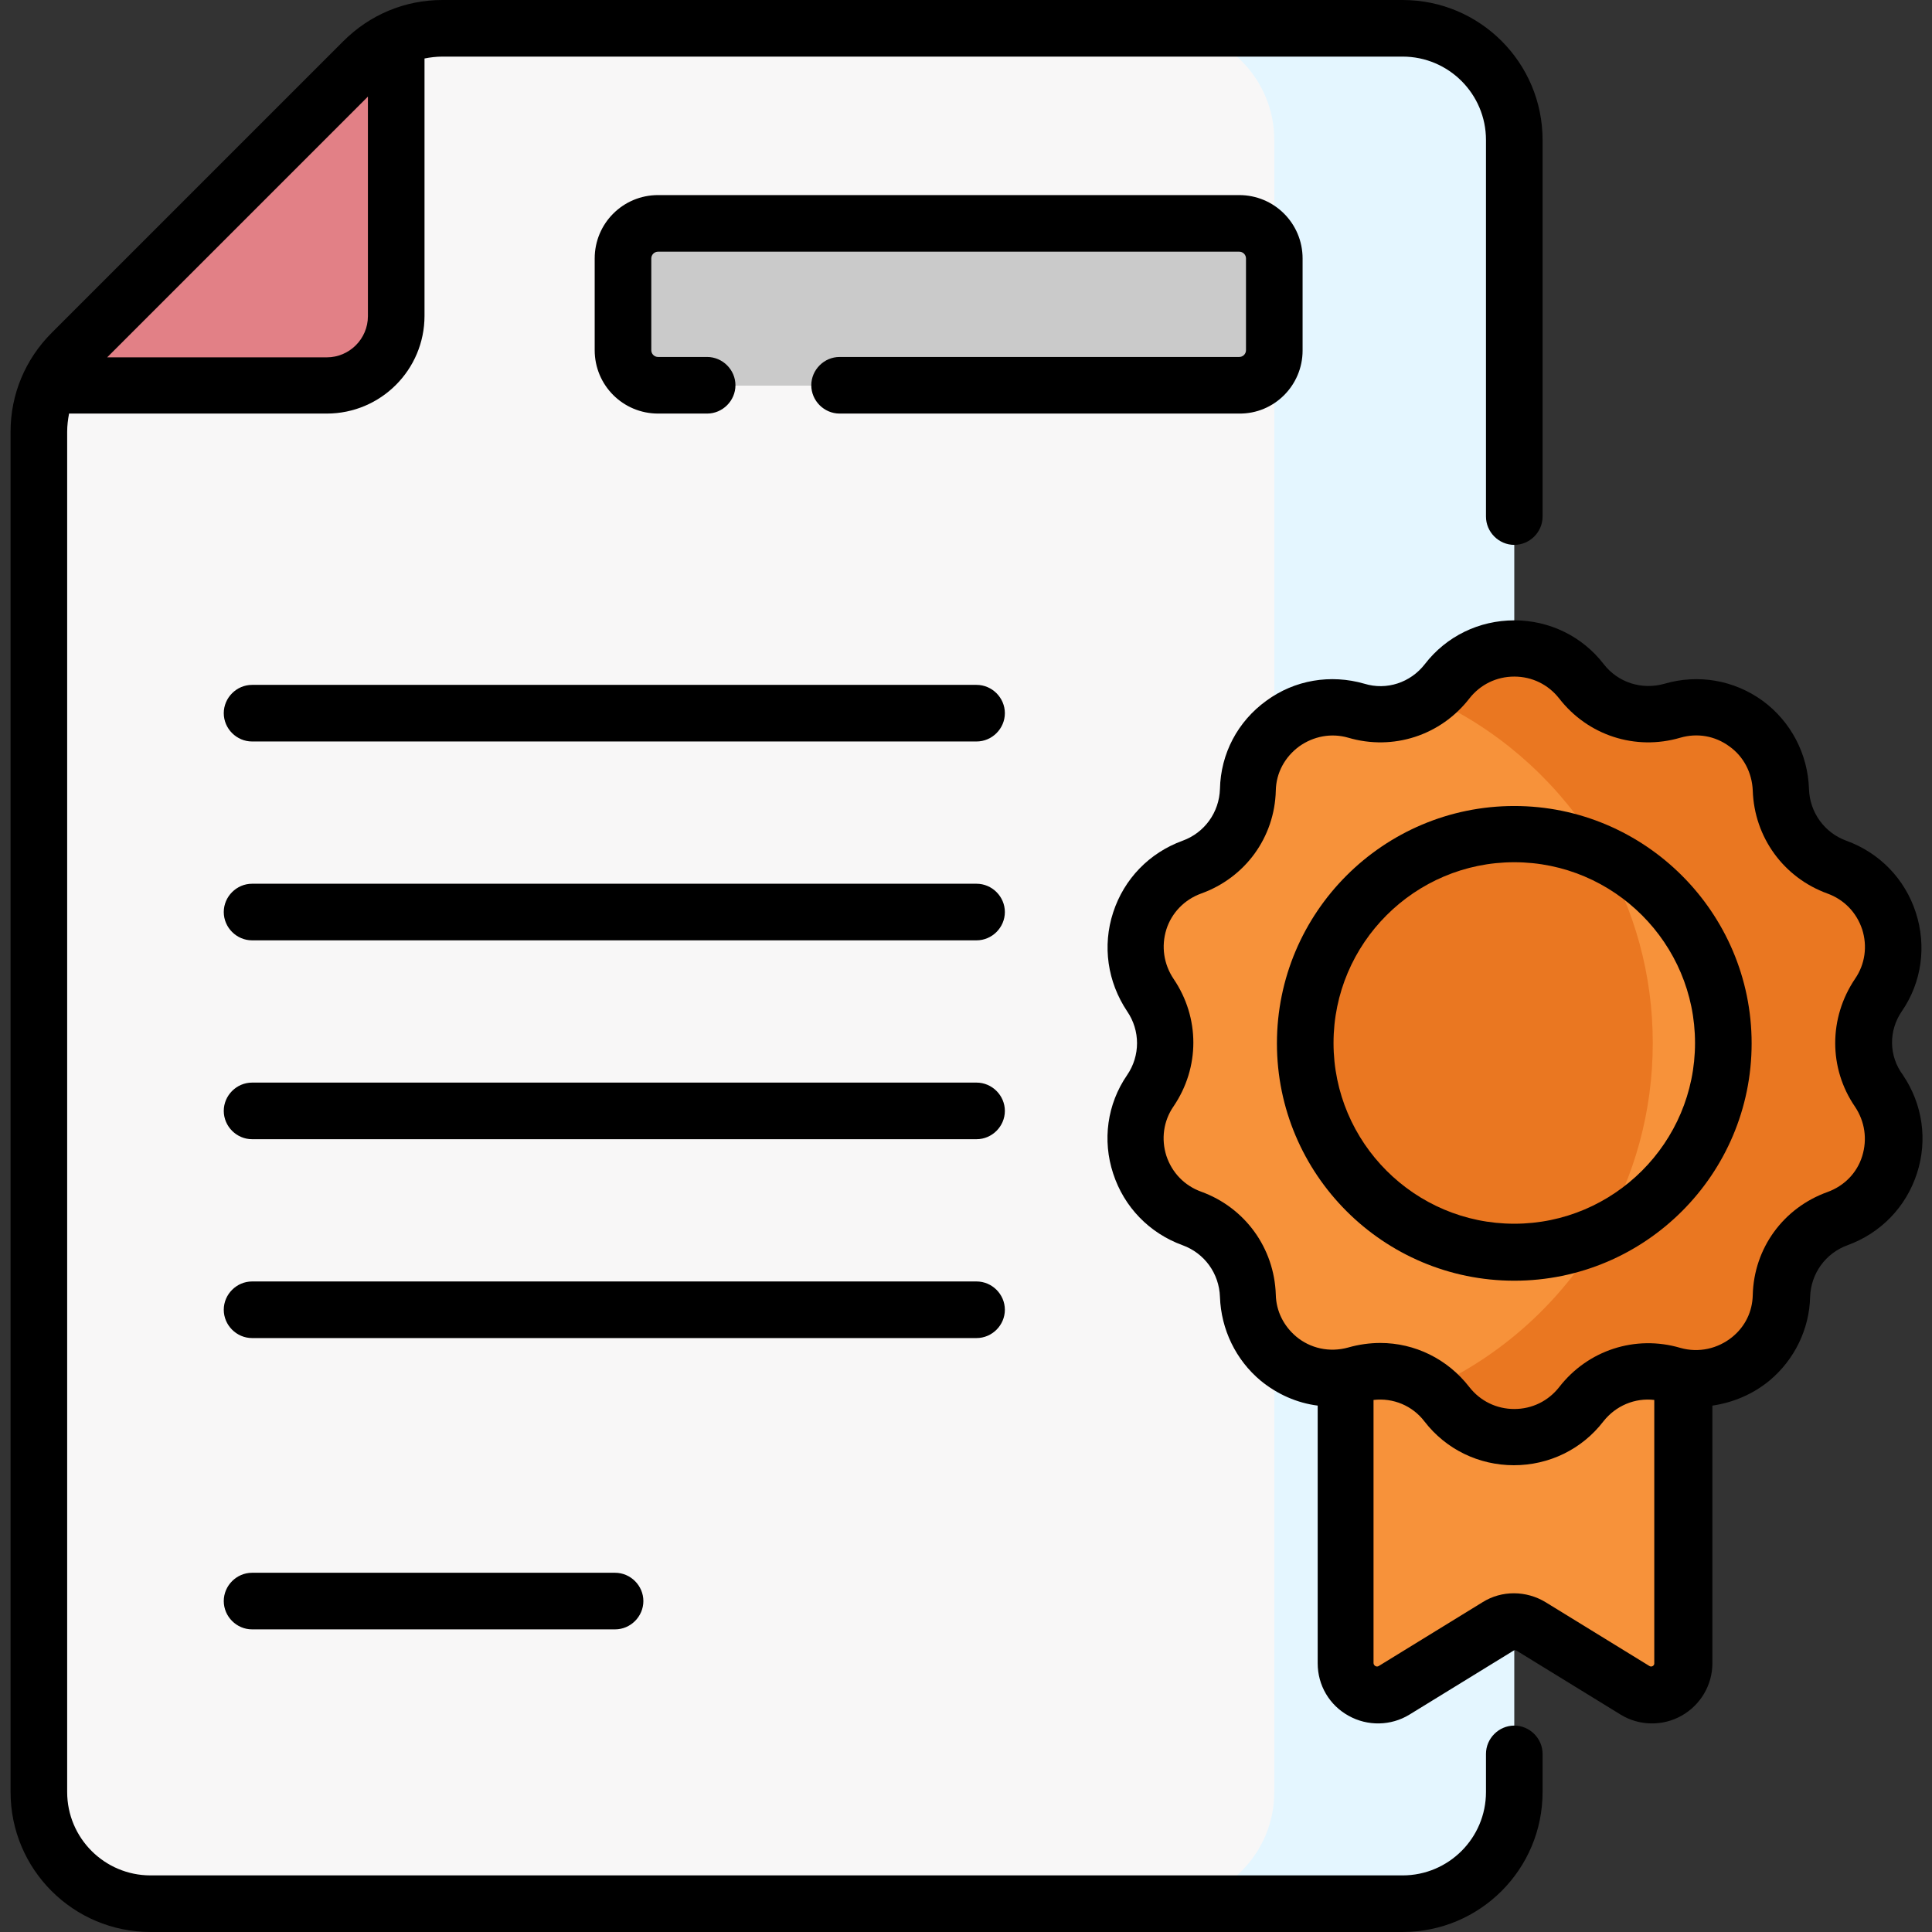<?xml version="1.0" encoding="utf-8"?>
<!-- Generator: Adobe Illustrator 24.0.2, SVG Export Plug-In . SVG Version: 6.00 Build 0)  -->
<svg version="1.1" id="Capa_1" xmlns="http://www.w3.org/2000/svg" xmlns:xlink="http://www.w3.org/1999/xlink" x="0px" y="0px"
	 viewBox="0 0 512 512" style="enable-background:new 0 0 512 512;" xml:space="preserve">
<rect x="0" y="0" width="512" height="512" fill="#333333" stroke="none"/>
<style type="text/css">
	.st0{fill:#F8F7F7;}
	.st1{fill:#E4F6FF;}
	.st2{fill:#E28086;}
	.st3{fill:#CACACA;}
	.st4{fill:#F7923A;}
	.st5{fill:#EA7721;}
</style>
<g>
	<g>
		<g>
			<g>
				<g>
					<g>
						<g>
							<path class="st0" d="M117.2,7.5h254.4c16.4,0,29.6,13.3,29.6,29.6v437.8c0,16.4-13.3,29.6-29.6,29.6H39.9
								c-16.4,0-29.6-13.3-29.6-29.6V114.4c0-7.9,3.1-15.4,8.7-20.9l77.3-77.3C101.8,10.6,109.4,7.5,117.2,7.5L117.2,7.5z"/>
							<path class="st1" d="M371.7,7.5h-63.6c16.4,0,29.6,13.3,29.6,29.6v437.8c0,16.4-13.3,29.6-29.6,29.6h63.6
								c16.4,0,29.6-13.3,29.6-29.6V37.1C401.3,20.8,388,7.5,371.7,7.5L371.7,7.5z"/>
							<path class="st2" d="M19,93.5l77.3-77.3c2.5-2.5,5.5-4.6,8.7-6v73.7c0,10.1-8.2,18.4-18.4,18.4H13C14.4,99,16.4,96,19,93.5z"
								/>
						</g>
					</g>
				</g>
			</g>
			<path class="st3" d="M328.4,102.2h-154c-5.1,0-9.3-4.2-9.3-9.3V68.5c0-5.1,4.2-9.3,9.3-9.3h154c5.1,0,9.3,4.2,9.3,9.3v24.3
				C337.7,98,333.5,102.2,328.4,102.2z"/>
		</g>
		<path class="st4" d="M433.2,447.9L405.7,431c-2.7-1.7-6.1-1.7-8.8,0l-27.5,16.9c-5.6,3.5-12.8-0.6-12.8-7.2V331.8H446v108.9
			C446,447.3,438.8,451.3,433.2,447.9L433.2,447.9z"/>
		<g>
			<g>
				<g>
					<g>
						<g>
							<path class="st4" d="M419.1,180.7c5.7,7.3,15.2,10.4,24.1,7.8c14.1-4.1,28.3,6.2,28.8,20.9c0.3,9.2,6.2,17.4,14.9,20.5
								c13.8,5,19.3,21.7,11,33.8c-5.2,7.6-5.2,17.7,0,25.3c8.3,12.2,2.9,28.9-11,33.8c-8.7,3.1-14.6,11.2-14.9,20.5
								c-0.4,14.7-14.7,25-28.8,20.9c-8.9-2.6-18.4,0.5-24.1,7.8c-9,11.6-26.6,11.6-35.6,0c-5.7-7.3-15.2-10.4-24.1-7.8
								c-14.1,4.1-28.3-6.2-28.8-20.9c-0.3-9.2-6.2-17.4-14.9-20.5c-13.8-5-19.3-21.7-11-33.8c5.2-7.6,5.2-17.7,0-25.3
								c-8.3-12.2-2.9-28.9,11-33.8c8.7-3.1,14.6-11.2,14.9-20.5c0.4-14.7,14.7-25,28.8-20.9c8.9,2.6,18.4-0.5,24.1-7.8
								C392.5,169.1,410,169.1,419.1,180.7L419.1,180.7z"/>
							<path class="st5" d="M497.8,289.1c-5.2-7.6-5.2-17.7,0-25.3c8.3-12.2,2.9-28.9-11-33.8c-8.7-3.1-14.6-11.2-14.9-20.5
								c-0.4-14.7-14.7-25-28.8-20.9c-8.9,2.6-18.4-0.5-24.1-7.8c-9-11.6-26.6-11.6-35.6,0c-1.3,1.6-2.7,3.1-4.3,4.3
								c34.7,15.8,58.8,50.8,58.8,91.4s-24.1,75.6-58.8,91.4c1.6,1.2,3.1,2.6,4.3,4.3c9,11.6,26.6,11.6,35.6,0
								c5.7-7.3,15.2-10.4,24.1-7.8c14.1,4.1,28.3-6.2,28.8-20.9c0.3-9.2,6.2-17.4,14.9-20.5C500.6,318,506.1,301.3,497.8,289.1
								L497.8,289.1z"/>
							<circle class="st5" cx="401.3" cy="276.4" r="55.4"/>
							<path class="st4" d="M456.6,276.4c0-22.3-13.1-41.5-32.1-50.2c8.6,14.8,13.5,31.9,13.5,50.2s-4.9,35.5-13.5,50.2
								C443.5,317.9,456.6,298.7,456.6,276.4z"/>
						</g>
					</g>
				</g>
			</g>
		</g>
	</g>
	<path class="st2" d="M19,93.5l77.3-77.3c2.5-2.5,5.5-4.6,8.7-6v73.7c0,10.1-8.2,18.4-18.4,18.4H13C14.4,99,16.4,96,19,93.5z"/>
	<g>
		<path d="M258.8,181.5h-192c-4.1,0-7.5,3.4-7.5,7.5c0,4.1,3.4,7.5,7.5,7.5h192c4.1,0,7.5-3.4,7.5-7.5S262.9,181.5,258.8,181.5z"/>
		<path d="M258.8,234.2h-192c-4.1,0-7.5,3.4-7.5,7.5s3.4,7.5,7.5,7.5h192c4.1,0,7.5-3.4,7.5-7.5S262.9,234.2,258.8,234.2z"/>
		<path d="M258.8,286.9h-192c-4.1,0-7.5,3.4-7.5,7.5s3.4,7.5,7.5,7.5h192c4.1,0,7.5-3.4,7.5-7.5S262.9,286.9,258.8,286.9z"/>
		<path d="M266.3,347.1c0-4.1-3.4-7.5-7.5-7.5h-192c-4.1,0-7.5,3.4-7.5,7.5s3.4,7.5,7.5,7.5h192
			C262.9,354.6,266.3,351.2,266.3,347.1z"/>
		<path d="M66.8,416.8c-4.1,0-7.5,3.4-7.5,7.5s3.4,7.5,7.5,7.5H163c4.1,0,7.5-3.4,7.5-7.5s-3.4-7.5-7.5-7.5H66.8z"/>
		<path d="M345.2,92.9V68.5c0-9.3-7.5-16.8-16.8-16.8h-154c-9.3,0-16.8,7.5-16.8,16.8v24.3c0,9.3,7.5,16.8,16.8,16.8h13
			c4.1,0,7.5-3.4,7.5-7.5c0-4.1-3.4-7.5-7.5-7.5h-13c-1,0-1.8-0.8-1.8-1.8V68.5c0-1,0.8-1.8,1.8-1.8h154c1,0,1.8,0.8,1.8,1.8v24.3
			c0,1-0.8,1.8-1.8,1.8H222.5c-4.1,0-7.5,3.4-7.5,7.5c0,4.1,3.4,7.5,7.5,7.5h105.9C337.7,109.7,345.2,102.1,345.2,92.9z"/>
		<path d="M401.3,457.3c-4.1,0-7.5,3.4-7.5,7.5v10.1c0,12.2-9.9,22.1-22.1,22.1H39.9c-12.2,0-22.1-9.9-22.1-22.1V114.4
			c0-1.6,0.2-3.2,0.5-4.8h68.3c14.3,0,25.9-11.6,25.9-25.9V15.5c1.5-0.3,3.1-0.5,4.8-0.5h254.4c12.2,0,22.1,9.9,22.1,22.1v99.8
			c0,4.1,3.4,7.5,7.5,7.5s7.5-3.4,7.5-7.5V37.1c0-20.5-16.6-37.1-37.1-37.1H117.2C107.3,0,98,3.9,91,10.9L13.7,88.2
			c-7,7-10.9,16.3-10.9,26.2v360.5c0,20.5,16.6,37.1,37.1,37.1h331.8c20.5,0,37.1-16.6,37.1-37.1v-10.1
			C408.8,460.7,405.4,457.3,401.3,457.3L401.3,457.3z M97.5,25.6v58.2c0,6-4.9,10.9-10.9,10.9H28.4L97.5,25.6z"/>
		<path d="M504,268c5.3-7.7,6.6-17.3,3.7-26.2s-9.6-15.8-18.4-19c-5.8-2.1-9.7-7.5-9.9-13.7c-0.3-9.3-4.8-17.9-12.3-23.4
			c-7.6-5.5-17.1-7.1-26-4.5c-6,1.7-12.3-0.3-16.1-5.2c-5.7-7.4-14.4-11.6-23.7-11.6c-9.3,0-18,4.2-23.7,11.6
			c-3.8,4.9-10.1,7-16,5.2c-9-2.6-18.5-1-26,4.5c-7.6,5.5-12.1,14-12.3,23.4c-0.2,6.2-4.1,11.6-9.9,13.7c-8.8,3.2-15.5,10.1-18.4,19
			c-2.9,8.9-1.5,18.4,3.7,26.2c3.5,5.1,3.5,11.8,0,16.9c-5.3,7.7-6.6,17.3-3.7,26.1c2.9,8.9,9.6,15.8,18.4,19
			c5.8,2.1,9.7,7.5,9.9,13.7c0.3,8.6,4.2,16.7,10.8,22.2c4.4,3.6,9.6,5.9,15.1,6.6v68.3c0,5.8,3.1,11.1,8.2,13.9
			c5,2.8,11.2,2.7,16.1-0.3l27.5-16.9c0.4-0.3,0.7-0.2,1,0l27.5,16.9c4.9,3,11.1,3.1,16.1,0.3c5-2.8,8.2-8.1,8.2-13.9v-68.3
			c5.5-0.8,10.7-3,15.1-6.6c6.6-5.5,10.6-13.6,10.8-22.2c0.2-6.2,4.1-11.6,9.9-13.7c8.8-3.2,15.5-10.1,18.4-19
			c2.9-8.9,1.5-18.4-3.7-26.1C500.5,279.8,500.5,273.1,504,268L504,268z M437.1,441.5l-27.5-16.9c-5.1-3.1-11.6-3.2-16.7,0
			l-27.5,16.9c-0.6,0.4-1.4-0.1-1.4-0.8V371c5.2-0.6,10.3,1.5,13.5,5.7c5.7,7.4,14.4,11.6,23.7,11.6c9.3,0,18-4.2,23.7-11.6
			c3.3-4.2,8.4-6.3,13.5-5.7v69.7C438.5,441.4,437.7,441.9,437.1,441.5L437.1,441.5z M491.6,293.3c2.6,3.9,3.3,8.6,1.9,13.1
			s-4.8,7.9-9.2,9.5c-11.7,4.2-19.5,14.9-19.8,27.3c-0.1,4.4-2,8.3-5.4,11.1c-3.8,3.1-8.9,4.3-13.8,2.9
			c-11.9-3.5-24.5,0.6-32.1,10.4c-2.9,3.7-7.2,5.8-11.9,5.8c-4.7,0-9-2.1-11.9-5.8c-5.8-7.5-14.5-11.7-23.6-11.7
			c-2.8,0-5.7,0.4-8.5,1.2c-5,1.4-10.1,0.2-13.8-2.9c-3.3-2.8-5.3-6.7-5.4-11.1c-0.4-12.4-8.2-23.1-19.8-27.3
			c-4.4-1.6-7.7-5-9.2-9.5c-1.4-4.4-0.8-9.2,1.9-13.1c7-10.3,7-23.5,0-33.8c-2.6-3.9-3.3-8.6-1.9-13.1c1.4-4.4,4.8-7.9,9.2-9.5
			c11.7-4.2,19.5-14.9,19.8-27.3c0.1-4.7,2.4-8.9,6.2-11.7c3.8-2.7,8.5-3.6,13-2.3c11.9,3.5,24.5-0.6,32.1-10.4
			c2.9-3.7,7.2-5.8,11.9-5.8c4.7,0,9,2.1,11.9,5.8c7.6,9.8,20.2,13.9,32.1,10.4c4.5-1.3,9.2-0.5,13,2.3c3.8,2.7,6,7,6.2,11.7
			c0.4,12.4,8.2,23.1,19.8,27.3c4.4,1.6,7.7,5,9.2,9.5c1.4,4.4,0.8,9.2-1.9,13.1C484.6,269.8,484.6,283.1,491.6,293.3L491.6,293.3z"
			/>
		<path d="M401.3,213.6c-34.7,0-62.9,28.2-62.9,62.9s28.2,62.9,62.9,62.9c34.7,0,62.9-28.2,62.9-62.9S435.9,213.6,401.3,213.6
			L401.3,213.6z M401.3,324.3c-26.4,0-47.9-21.5-47.9-47.9s21.5-47.9,47.9-47.9s47.9,21.5,47.9,47.9S427.7,324.3,401.3,324.3z"/>
	</g>
</g>
</svg>
